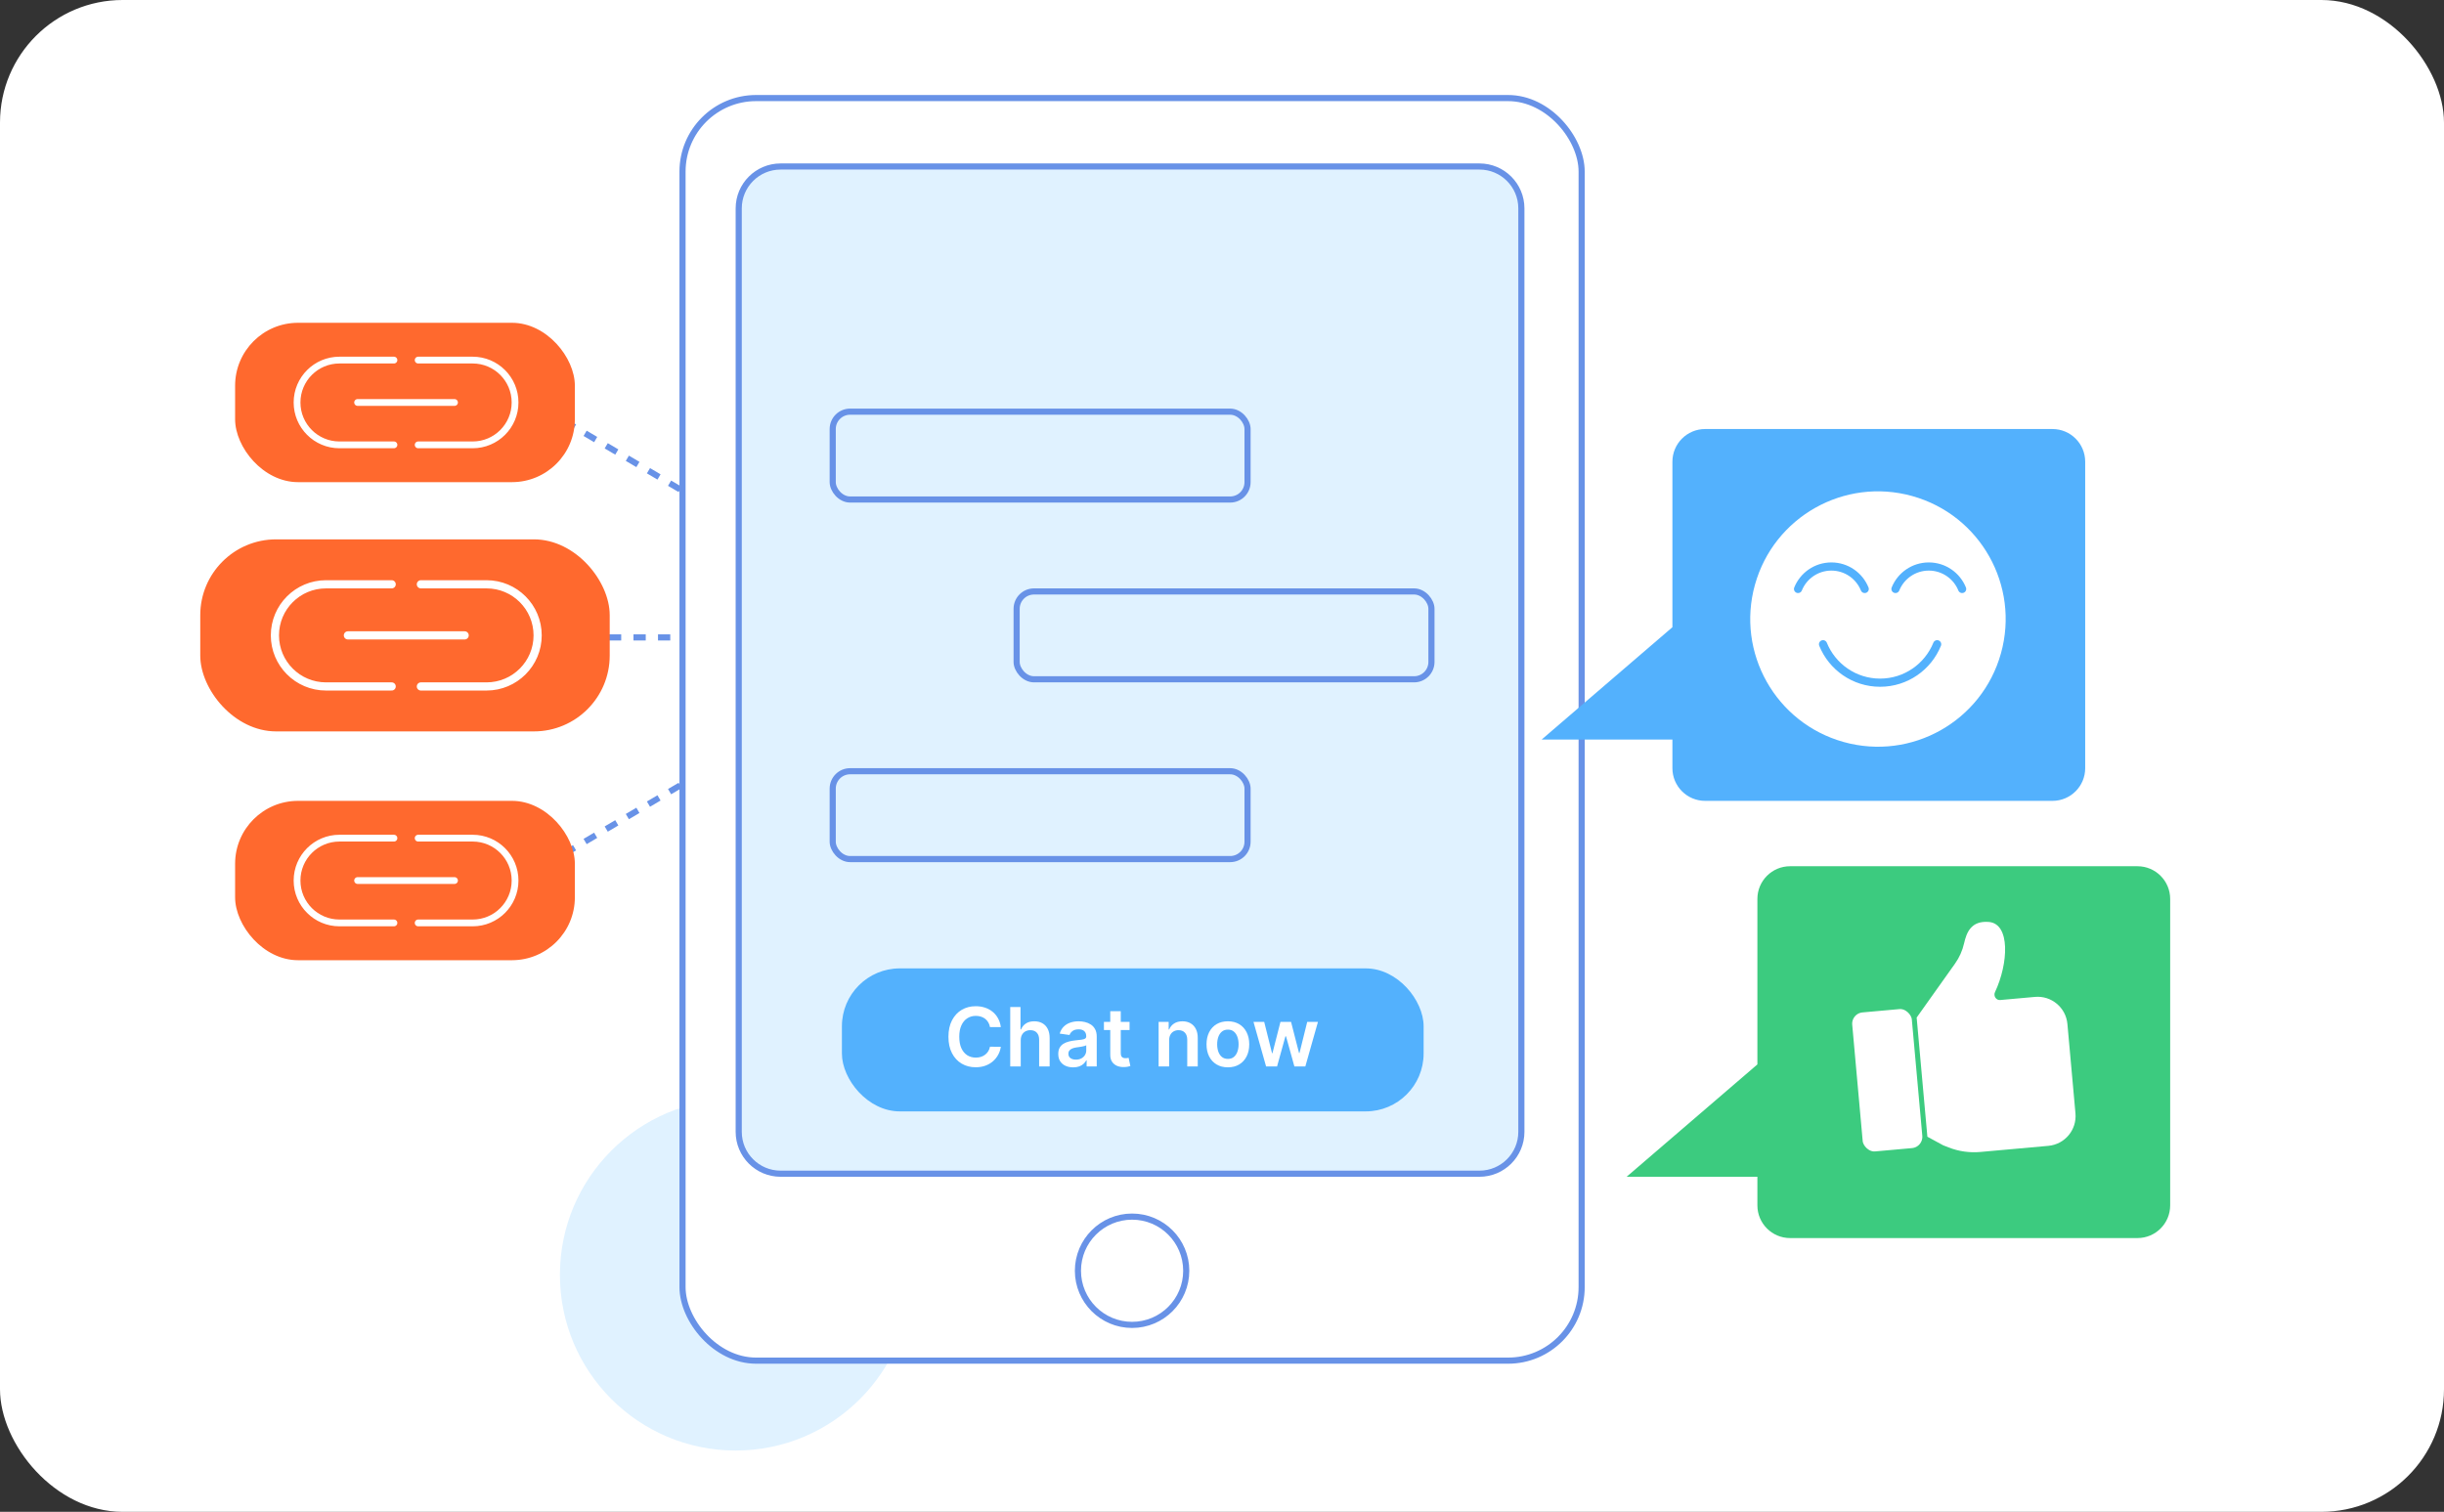 <svg xmlns="http://www.w3.org/2000/svg" width="598" height="370" viewBox="0 0 598 370" fill="none"><rect x="0" y="0" width="598" height="370" fill="#333333" stroke="none"/><rect width="598" height="370" rx="30" fill="white"></rect><circle cx="180" cy="312" r="43" fill="#E0F2FF"></circle><path d="M143 156H190" stroke="#6892E7" stroke-width="1.5" stroke-dasharray="3 3"></path><path d="M138 103L190.5 134" stroke="#6892E7" stroke-width="1.5" stroke-dasharray="3 3"></path><path d="M138 209L190.5 178" stroke="#6892E7" stroke-width="1.5" stroke-dasharray="3 3"></path><rect x="167" y="24" width="220" height="309" rx="18" fill="white" stroke="#6892E7" stroke-width="1.5"></rect><circle cx="277" cy="311" r="13.25" stroke="#6892E7" stroke-width="1.5"></circle><path d="M191 40.75H362C367.661 40.75 372.25 45.339 372.25 51V277C372.25 282.661 367.661 287.25 362 287.25H191C185.339 287.25 180.75 282.661 180.75 277V51C180.75 45.339 185.339 40.75 191 40.75Z" fill="#E0F2FF" stroke="#6892E7" stroke-width="1.5"></path><rect x="248.75" y="144.75" width="101.5" height="21.5" rx="4.25" stroke="#6892E7" stroke-width="1.5"></rect><rect x="203.75" y="100.75" width="101.5" height="21.5" rx="4.25" stroke="#6892E7" stroke-width="1.5"></rect><rect x="203.75" y="188.75" width="101.5" height="21.5" rx="4.25" stroke="#6892E7" stroke-width="1.5"></rect><rect x="206" y="237" width="142.333" height="35" rx="14.17" fill="#53B1FD"></rect><path d="M417.207 105C412.789 105 409.207 108.582 409.207 113V153.5L377.207 181H409.207V188C409.207 192.418 412.789 196 417.207 196H502.207C506.625 196 510.207 192.418 510.207 188V113C510.207 108.582 506.625 105 502.207 105H417.207Z" fill="#53B1FD"></path><path d="M438 212C433.582 212 430 215.582 430 220V260.5L398 288H430V295C430 299.418 433.582 303 438 303H523C527.418 303 531 299.418 531 295V220C531 215.582 527.418 212 523 212H438Z" fill="#3CCB7F"></path><rect x="451.63" y="246.92" width="17.079" height="36.598" rx="4" transform="rotate(-5.143 451.63 246.92)" fill="white" stroke="#3CCB7F" stroke-width="2.44" stroke-linejoin="round"></rect><path d="M501.192 280.431L484.551 281.928C481.911 282.166 479.251 281.786 476.783 280.817L475.457 280.297L471.593 278.195L468.969 249.034L478.357 235.831C479.418 234.338 480.164 232.668 480.57 230.882C481.176 228.214 482.277 225.305 486.593 225.631C491.937 226.035 491.429 235.828 488.133 242.818C487.705 243.727 488.404 244.835 489.405 244.745L497.911 243.98C501.937 243.617 505.495 246.587 505.857 250.614L507.826 272.484C508.188 276.51 505.218 280.068 501.192 280.431Z" fill="white"></path><rect x="57.526" y="79" width="83.132" height="39" rx="15.395" fill="#FF692E"></rect><path d="M96.391 88.127H83.055C77.326 88.127 72.683 92.771 72.683 98.5V98.5C72.683 104.228 77.326 108.872 83.055 108.872H96.391" stroke="white" stroke-width="1.66" stroke-linecap="round"></path><path d="M102.318 88.127H115.654C121.382 88.127 126.026 92.771 126.026 98.5V98.5C126.026 104.228 121.382 108.872 115.654 108.872H102.318" stroke="white" stroke-width="1.66" stroke-linecap="round"></path><path d="M87.5 98.499H111.209" stroke="white" stroke-width="1.66" stroke-linecap="round"></path><rect x="49" y="132" width="100.184" height="47" rx="18.553" fill="#FF692E"></rect><path d="M95.837 143H79.765C72.862 143 67.265 148.596 67.265 155.5V155.5C67.265 162.403 72.862 168 79.765 168H95.837" stroke="white" stroke-width="2" stroke-linecap="round"></path><path d="M102.979 143H119.051C125.954 143 131.551 148.596 131.551 155.5V155.5C131.551 162.403 125.954 168 119.051 168H102.979" stroke="white" stroke-width="2" stroke-linecap="round"></path><path d="M85.123 155.499H113.694" stroke="white" stroke-width="2" stroke-linecap="round"></path><rect x="57.526" y="196" width="83.132" height="39" rx="15.395" fill="#FF692E"></rect><path d="M96.391 205.127H83.055C77.326 205.127 72.683 209.771 72.683 215.5V215.5C72.683 221.228 77.326 225.872 83.055 225.872H96.391" stroke="white" stroke-width="1.66" stroke-linecap="round"></path><path d="M102.318 205.127H115.654C121.382 205.127 126.026 209.771 126.026 215.5V215.5C126.026 221.228 121.382 225.872 115.654 225.872H102.318" stroke="white" stroke-width="1.66" stroke-linecap="round"></path><path d="M87.5 215.5H111.209" stroke="white" stroke-width="1.66" stroke-linecap="round"></path><path d="M244.885 251.362H242.229C242.153 250.927 242.013 250.541 241.81 250.205C241.606 249.864 241.353 249.575 241.05 249.338C240.747 249.101 240.401 248.924 240.013 248.805C239.629 248.682 239.215 248.621 238.77 248.621C237.979 248.621 237.278 248.82 236.668 249.217C236.057 249.61 235.579 250.188 235.233 250.95C234.887 251.708 234.714 252.634 234.714 253.727C234.714 254.84 234.887 255.777 235.233 256.54C235.583 257.297 236.062 257.87 236.668 258.259C237.278 258.642 237.977 258.834 238.763 258.834C239.198 258.834 239.606 258.777 239.984 258.663C240.368 258.545 240.711 258.372 241.014 258.145C241.322 257.918 241.58 257.638 241.788 257.307C242.001 256.975 242.148 256.597 242.229 256.17L244.885 256.185C244.786 256.876 244.57 257.525 244.239 258.131C243.912 258.737 243.483 259.272 242.953 259.736C242.423 260.195 241.803 260.555 241.092 260.815C240.382 261.071 239.594 261.199 238.727 261.199C237.449 261.199 236.308 260.903 235.304 260.311C234.3 259.719 233.509 258.865 232.932 257.747C232.354 256.63 232.065 255.29 232.065 253.727C232.065 252.16 232.357 250.82 232.939 249.707C233.521 248.59 234.314 247.735 235.318 247.143C236.322 246.552 237.458 246.256 238.727 246.256C239.537 246.256 240.29 246.369 240.986 246.597C241.682 246.824 242.302 247.158 242.847 247.598C243.391 248.034 243.839 248.569 244.189 249.203C244.544 249.833 244.776 250.553 244.885 251.362ZM249.755 254.608V261H247.184V246.455H249.699V251.945H249.826C250.082 251.329 250.477 250.844 251.012 250.489C251.552 250.129 252.239 249.949 253.072 249.949C253.83 249.949 254.49 250.107 255.054 250.425C255.617 250.742 256.053 251.206 256.36 251.817C256.673 252.428 256.829 253.173 256.829 254.054V261H254.258V254.452C254.258 253.718 254.069 253.147 253.69 252.74C253.316 252.328 252.79 252.122 252.113 252.122C251.659 252.122 251.252 252.222 250.892 252.42C250.537 252.615 250.257 252.896 250.054 253.266C249.855 253.635 249.755 254.082 249.755 254.608ZM262.589 261.22C261.898 261.22 261.275 261.097 260.721 260.851C260.172 260.6 259.736 260.231 259.414 259.743C259.097 259.255 258.939 258.654 258.939 257.939C258.939 257.323 259.052 256.814 259.279 256.412C259.507 256.009 259.817 255.688 260.21 255.446C260.603 255.205 261.046 255.022 261.538 254.899C262.035 254.771 262.549 254.679 263.079 254.622C263.718 254.556 264.237 254.497 264.635 254.445C265.032 254.388 265.321 254.303 265.501 254.189C265.686 254.071 265.778 253.888 265.778 253.642V253.599C265.778 253.064 265.619 252.65 265.302 252.357C264.985 252.063 264.528 251.916 263.931 251.916C263.302 251.916 262.802 252.054 262.433 252.328C262.068 252.603 261.822 252.927 261.694 253.301L259.294 252.96C259.483 252.297 259.796 251.743 260.231 251.298C260.667 250.848 261.199 250.512 261.829 250.29C262.459 250.062 263.155 249.949 263.917 249.949C264.443 249.949 264.966 250.01 265.487 250.134C266.008 250.257 266.484 250.46 266.914 250.744C267.345 251.024 267.691 251.405 267.951 251.888C268.217 252.371 268.349 252.974 268.349 253.699V261H265.877V259.501H265.792C265.636 259.804 265.416 260.089 265.132 260.354C264.852 260.614 264.5 260.825 264.074 260.986C263.652 261.142 263.157 261.22 262.589 261.22ZM263.257 259.331C263.773 259.331 264.22 259.229 264.599 259.026C264.978 258.817 265.269 258.543 265.473 258.202C265.681 257.861 265.785 257.489 265.785 257.087V255.801C265.705 255.867 265.567 255.929 265.373 255.986C265.184 256.043 264.971 256.092 264.734 256.135C264.497 256.178 264.263 256.215 264.031 256.249C263.799 256.282 263.598 256.31 263.427 256.334C263.044 256.386 262.7 256.471 262.397 256.589C262.094 256.708 261.855 256.874 261.68 257.087C261.505 257.295 261.417 257.565 261.417 257.896C261.417 258.37 261.59 258.727 261.936 258.969C262.281 259.21 262.722 259.331 263.257 259.331ZM276.382 250.091V252.08H270.11V250.091H276.382ZM271.659 247.477H274.23V257.719C274.23 258.064 274.282 258.33 274.386 258.514C274.495 258.694 274.637 258.817 274.812 258.884C274.987 258.95 275.181 258.983 275.395 258.983C275.556 258.983 275.702 258.971 275.835 258.947C275.972 258.924 276.076 258.902 276.147 258.884L276.581 260.893C276.443 260.941 276.247 260.993 275.991 261.05C275.74 261.107 275.432 261.14 275.068 261.149C274.424 261.168 273.844 261.071 273.328 260.858C272.812 260.64 272.402 260.304 272.099 259.849C271.801 259.395 271.654 258.827 271.659 258.145V247.477ZM286.064 254.608V261H283.493V250.091H285.95V251.945H286.078C286.329 251.334 286.729 250.848 287.278 250.489C287.832 250.129 288.517 249.949 289.331 249.949C290.084 249.949 290.74 250.11 291.298 250.432C291.862 250.754 292.297 251.22 292.605 251.831C292.918 252.442 293.071 253.183 293.067 254.054V261H290.496V254.452C290.496 253.723 290.306 253.152 289.928 252.74C289.554 252.328 289.035 252.122 288.372 252.122C287.922 252.122 287.522 252.222 287.172 252.42C286.826 252.615 286.554 252.896 286.355 253.266C286.161 253.635 286.064 254.082 286.064 254.608ZM300.439 261.213C299.374 261.213 298.45 260.979 297.669 260.51C296.888 260.041 296.282 259.385 295.851 258.543C295.425 257.7 295.212 256.715 295.212 255.588C295.212 254.461 295.425 253.474 295.851 252.626C296.282 251.779 296.888 251.121 297.669 250.652C298.45 250.183 299.374 249.949 300.439 249.949C301.504 249.949 302.428 250.183 303.209 250.652C303.99 251.121 304.594 251.779 305.02 252.626C305.451 253.474 305.666 254.461 305.666 255.588C305.666 256.715 305.451 257.7 305.02 258.543C304.594 259.385 303.99 260.041 303.209 260.51C302.428 260.979 301.504 261.213 300.439 261.213ZM300.453 259.153C301.031 259.153 301.514 258.995 301.902 258.678C302.29 258.356 302.579 257.925 302.768 257.385C302.963 256.845 303.06 256.244 303.06 255.581C303.06 254.913 302.963 254.31 302.768 253.77C302.579 253.225 302.29 252.792 301.902 252.47C301.514 252.148 301.031 251.987 300.453 251.987C299.861 251.987 299.369 252.148 298.976 252.47C298.588 252.792 298.296 253.225 298.102 253.77C297.913 254.31 297.818 254.913 297.818 255.581C297.818 256.244 297.913 256.845 298.102 257.385C298.296 257.925 298.588 258.356 298.976 258.678C299.369 258.995 299.861 259.153 300.453 259.153ZM309.787 261L306.705 250.091H309.326L311.243 257.761H311.343L313.303 250.091H315.895L317.855 257.719H317.962L319.851 250.091H322.479L319.39 261H316.712L314.667 253.628H314.517L312.472 261H309.787Z" fill="white"></path><circle cx="459.5" cy="151.5" r="31.245" transform="rotate(15.608 459.5 151.5)" fill="white"></circle><path d="M473.984 157.669C471.751 163.187 466.341 167.079 460.023 167.079C453.704 167.079 448.294 163.187 446.061 157.669" stroke="#53B1FD" stroke-width="2" stroke-linecap="round"></path><path d="M439.948 144.141C441.252 140.918 444.412 138.645 448.103 138.645C451.794 138.645 454.954 140.918 456.259 144.141" stroke="#53B1FD" stroke-width="2" stroke-linecap="round"></path><path d="M463.787 144.141C465.091 140.918 468.251 138.645 471.942 138.645C475.633 138.645 478.793 140.918 480.097 144.141" stroke="#53B1FD" stroke-width="2" stroke-linecap="round"></path></svg>